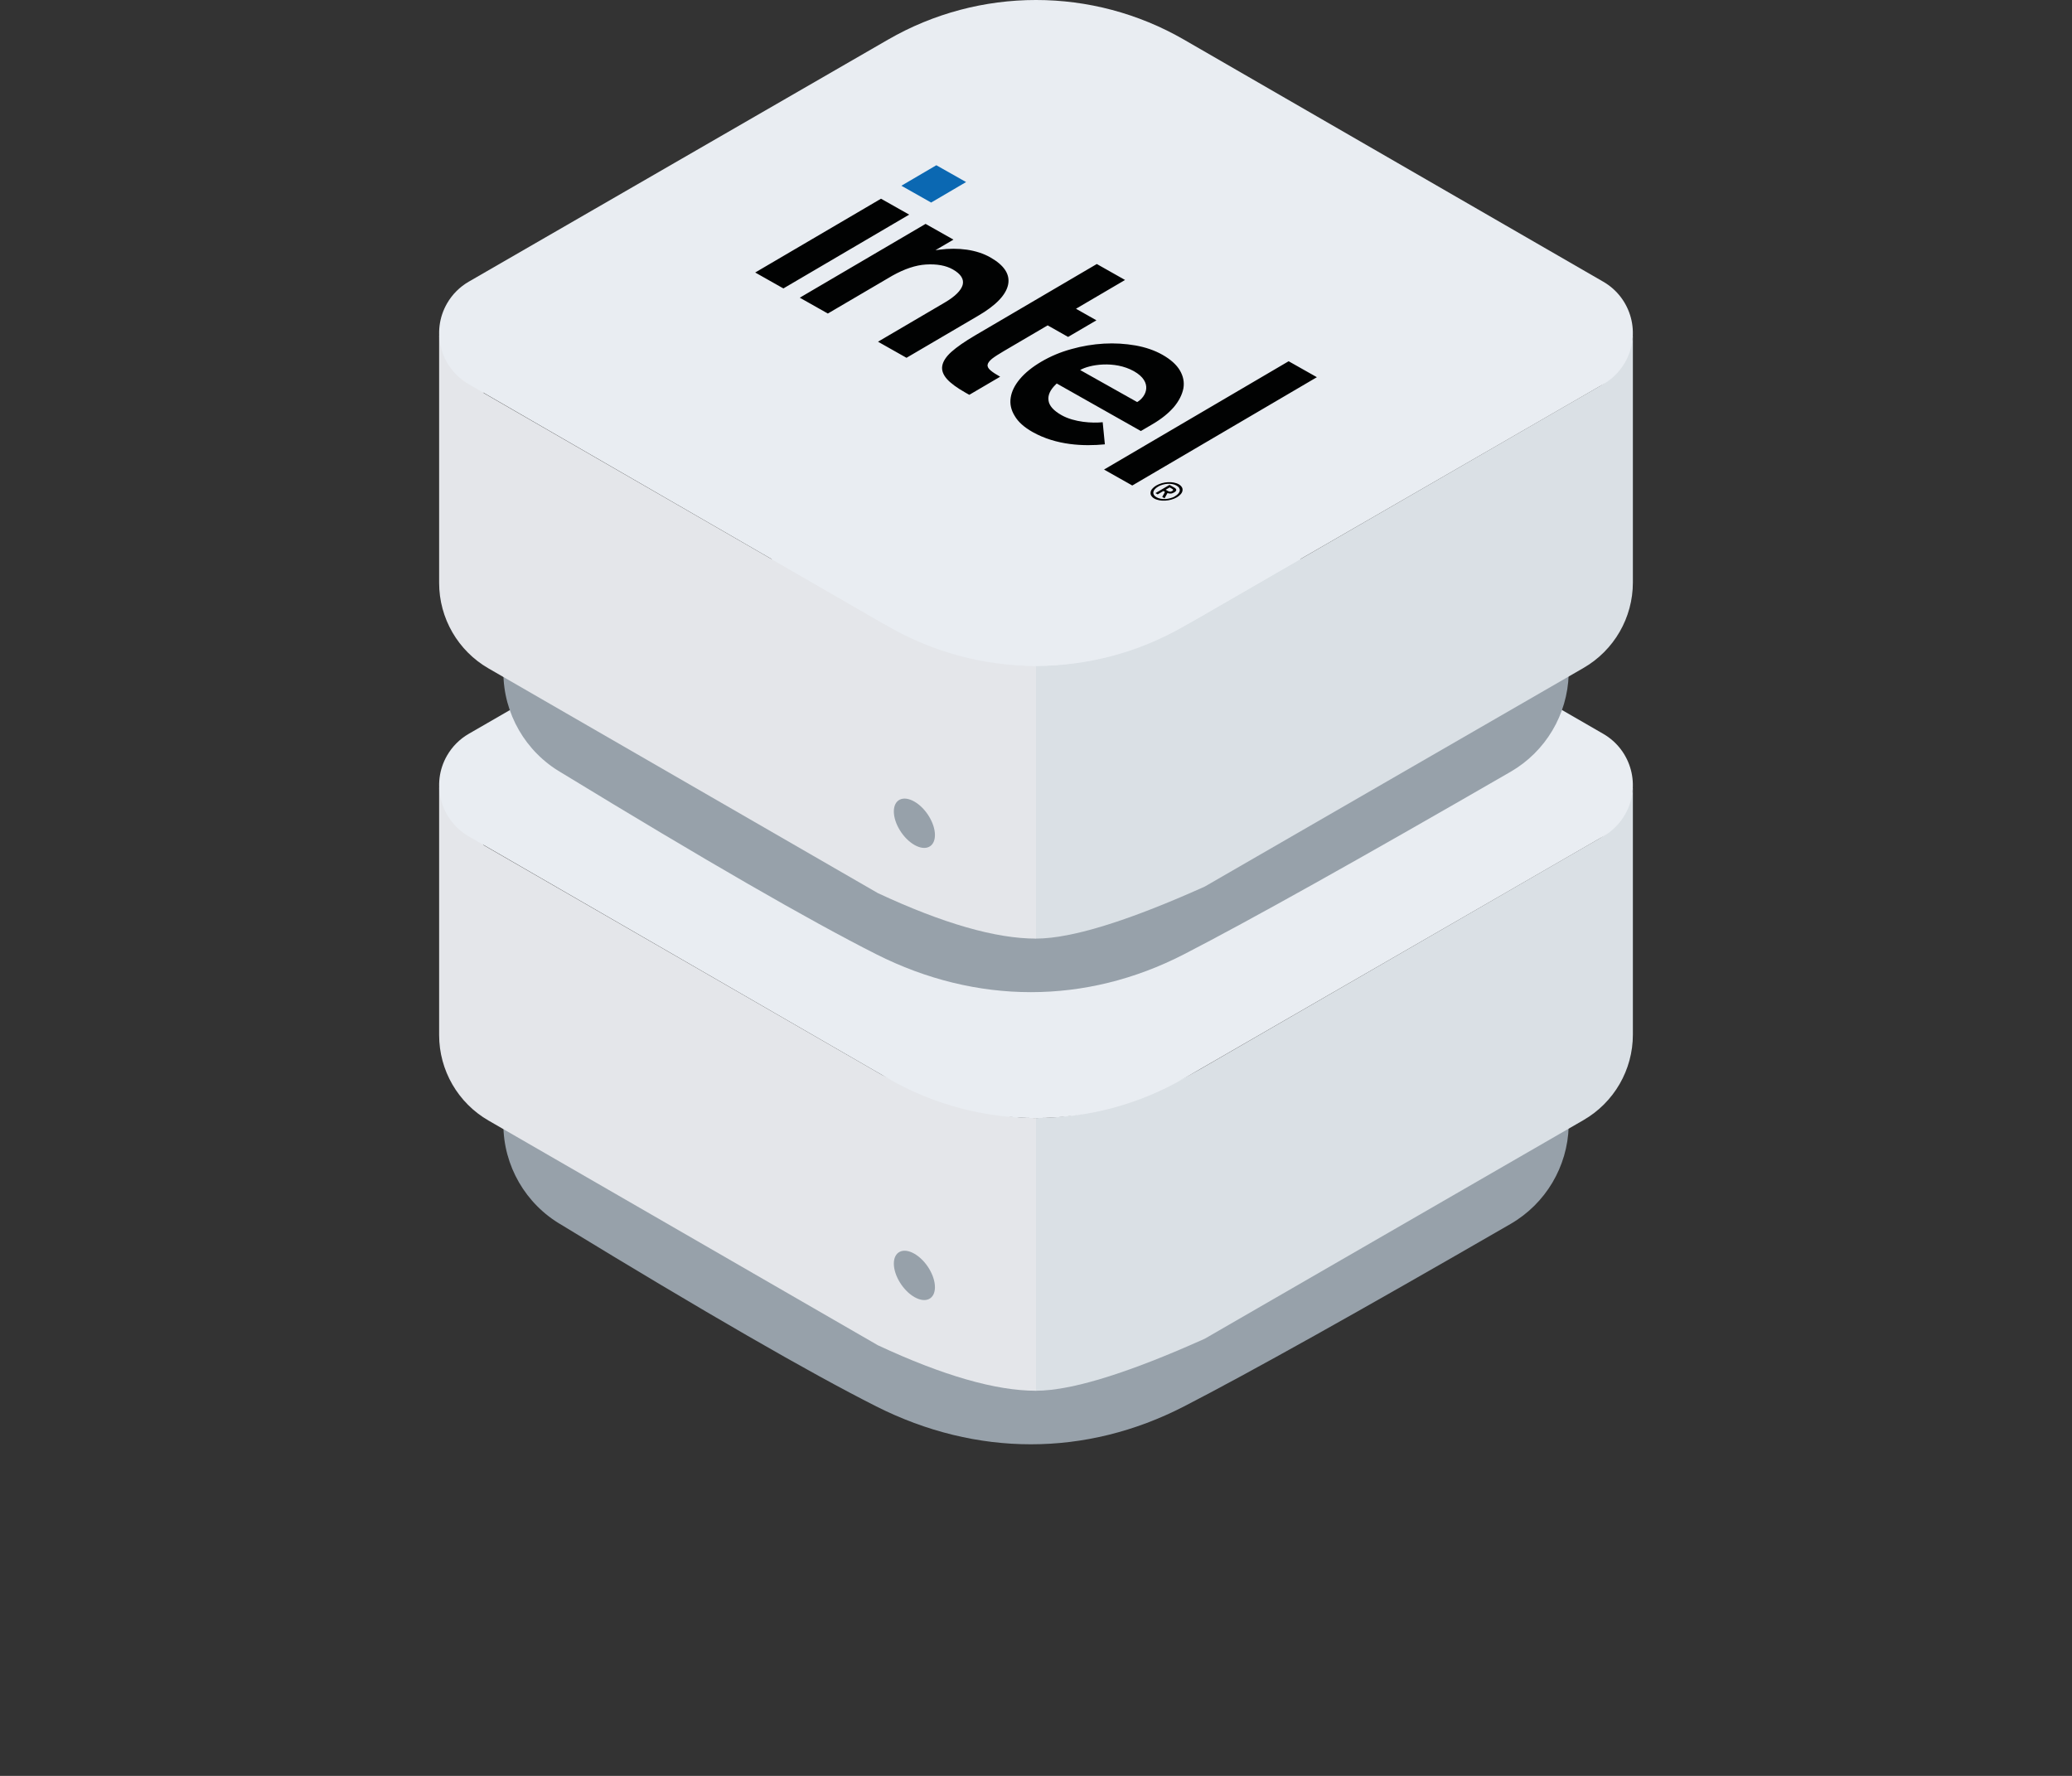 <?xml version="1.0" encoding="UTF-8"?>
<svg width="210px" height="180px" viewBox="0 0 210 180" version="1.1" xmlns="http://www.w3.org/2000/svg" xmlns:xlink="http://www.w3.org/1999/xlink">
    <rect x="0" y="0" width="210" height="180" fill="#333333" stroke="none"/>
    <title>icon-product-mac-mini-intel-ssd</title>
    <g id="Servers" stroke="none" stroke-width="1" fill="none" fill-rule="evenodd">
        <g id="Mac-Servers" transform="translate(-465, -990)">
            <g id="Group-7" transform="translate(435, 960)">
                <g id="icon-product-mac-mini-intel-ssd" transform="translate(30, 30)">
                    <rect id="Rectangle" x="0" y="0" width="210" height="180"></rect>
                    <g id="Group-2" transform="translate(44.507, 45.828)">
                        <path d="M40.44,87.708 L6.51,68.115 C6.51,72.326 8.756,76.218 12.403,78.324 C26.908,87.175 37.541,93.308 44.305,96.722 C54.45,101.843 65.557,101.843 75.497,96.722 C82.124,93.308 93.156,87.143 108.595,78.226 C112.144,76.173 114.366,72.428 114.481,68.345 L114.485,68.013 L80.474,87.691 C68.093,94.855 52.828,94.861 40.44,87.708 Z" id="Fill-58" fill="#97A1AA"></path>
                        <path d="M115.986,67.701 L77.602,89.859 L76.547,90.328 L75.518,90.775 L74.515,91.2 L73.538,91.604 C73.378,91.669 73.218,91.734 73.06,91.797 L72.123,92.168 L71.212,92.517 L70.328,92.844 L69.47,93.149 L68.638,93.433 C68.501,93.478 68.366,93.523 68.232,93.566 L67.44,93.817 C66.401,94.137 65.432,94.399 64.534,94.602 L63.873,94.744 C62.578,95.006 61.441,95.136 60.462,95.136 L60.462,67.497 C66.19,67.497 72.042,65.467 77.125,62.546 L117.661,39.125 C119.301,38.061 120.727,36.158 120.987,34.006 L120.987,59.04 C120.987,62.613 119.08,65.914 115.986,67.701 Z" id="Fill-40" fill="#DAE0E5"></path>
                        <path d="M60.493,95.136 C56.404,95.136 51.062,93.6 44.469,90.526 L5.001,67.747 C1.906,65.96 0,62.659 0,59.086 L0,33.99 L4.535,39.851 L44.874,63.12 C50.908,66.038 56.114,67.497 60.493,67.497 L60.493,95.136 Z" id="Fill-38" fill="#E4E6EA"></path>
                        <path d="M45.494,63.477 L3.001,38.944 C0.131,37.287 -0.852,33.617 0.805,30.748 C1.331,29.836 2.089,29.078 3.001,28.551 L45.492,4.019 C54.774,-1.34 66.21,-1.34 75.492,4.019 L117.986,28.553 C120.855,30.21 121.839,33.879 120.182,36.749 C119.655,37.661 118.898,38.419 117.986,38.945 L75.494,63.477 C66.212,68.836 54.776,68.836 45.494,63.477 Z" id="Fill-36" fill="#E9EDF2"></path>
                        <path d="M48.168,85.639 C49.319,86.299 50.251,85.851 50.251,84.638 C50.251,83.426 49.319,81.908 48.168,81.248 C47.018,80.588 46.085,81.036 46.085,82.248 C46.085,83.461 47.018,84.979 48.168,85.639 Z" id="Oval" fill="#97A1AA"></path>
                    </g>
                    <g id="Group-2" transform="translate(44.507, 0)">
                        <path d="M40.44,87.708 L6.51,68.115 C6.51,72.326 8.756,76.218 12.403,78.324 C26.908,87.175 37.541,93.308 44.305,96.722 C54.45,101.843 65.557,101.843 75.497,96.722 C82.124,93.308 93.156,87.143 108.595,78.226 C112.144,76.173 114.366,72.428 114.481,68.345 L114.485,68.013 L80.474,87.691 C68.093,94.855 52.828,94.861 40.44,87.708 Z" id="Fill-58" fill="#97A1AA"></path>
                        <path d="M115.986,67.701 L77.602,89.859 L76.547,90.328 L75.518,90.775 L74.515,91.2 L73.538,91.604 C73.378,91.669 73.218,91.734 73.06,91.797 L72.123,92.168 L71.212,92.517 L70.328,92.844 L69.47,93.149 L68.638,93.433 C68.501,93.478 68.366,93.523 68.232,93.566 L67.44,93.817 C66.401,94.137 65.432,94.399 64.534,94.602 L63.873,94.744 C62.578,95.006 61.441,95.136 60.462,95.136 L60.462,67.497 C66.19,67.497 72.042,65.467 77.125,62.546 L117.661,39.125 C119.301,38.061 120.727,36.158 120.987,34.006 L120.987,59.04 C120.987,62.613 119.08,65.914 115.986,67.701 Z" id="Fill-40" fill="#DAE0E5"></path>
                        <path d="M60.493,95.136 C56.404,95.136 51.062,93.6 44.469,90.526 L5.001,67.747 C1.906,65.96 0,62.659 0,59.086 L0,33.99 L4.535,39.851 L44.874,63.12 C50.908,66.038 56.114,67.497 60.493,67.497 L60.493,95.136 Z" id="Fill-38" fill="#E4E6EA"></path>
                        <path d="M45.494,63.477 L3.001,38.944 C0.131,37.287 -0.852,33.617 0.805,30.748 C1.331,29.836 2.089,29.078 3.001,28.551 L45.492,4.019 C54.774,-1.34 66.21,-1.34 75.492,4.019 L117.986,28.553 C120.855,30.21 121.839,33.879 120.182,36.749 C119.655,37.661 118.898,38.419 117.986,38.945 L75.494,63.477 C66.212,68.836 54.776,68.836 45.494,63.477 Z" id="Fill-36" fill="#E9EDF2"></path>
                        <g id="Group-5" transform="translate(32.034, 16.748)" fill-rule="nonzero">
                            <polygon id="Rectangle" fill="#0B68B2" points="18.357 0 21.373 1.704 17.832 3.782 14.815 2.078"></polygon>
                            <path d="M2.856,12.487 L15.606,5.006 L12.75,3.393 L0,10.873 L2.856,12.487 Z M24.826,21.435 C24.409,21.199 24.079,20.987 23.875,20.811 C23.626,20.61 23.522,20.412 23.555,20.222 C23.581,20.037 23.741,19.833 24.007,19.61 C24.278,19.399 24.674,19.145 25.179,18.849 L29.64,16.231 L31.712,17.402 L34.583,15.718 L32.511,14.547 L37.484,11.629 L34.622,10.012 L22.286,17.249 C21.239,17.864 20.434,18.425 19.881,18.919 C19.335,19.409 19.033,19.89 18.957,20.341 C18.88,20.792 19.054,21.237 19.43,21.667 C19.819,22.104 20.46,22.57 21.327,23.06 L21.699,23.27 L24.826,21.435 Z M38.216,32.462 L56.927,21.484 L54.065,19.867 L35.354,30.845 L38.216,32.462 Z M25.632,12.102 C25.846,11.06 25.234,10.133 23.822,9.335 C23.135,8.947 22.347,8.693 21.452,8.56 C20.57,8.435 19.629,8.433 18.67,8.559 L18.268,8.61 L18.479,8.486 L20.092,7.54 L17.268,5.945 L4.518,13.425 L7.361,15.031 L14.15,11.048 L13.683,11.322 C13.759,11.278 13.834,11.234 13.909,11.19 C15.139,10.505 16.265,10.125 17.305,10.062 C18.415,9.995 19.326,10.162 20.025,10.557 C20.853,11.025 21.181,11.557 21.024,12.137 C20.855,12.709 20.245,13.311 19.205,13.921 L19.182,13.934 L12.446,17.887 L15.334,19.518 L22.568,15.274 C24.389,14.22 25.418,13.144 25.632,12.102 Z M42.444,24.497 C42.959,23.877 43.276,23.241 43.398,22.615 C43.507,21.982 43.383,21.375 43.036,20.788 C42.688,20.201 42.09,19.672 41.269,19.208 C40.486,18.766 39.575,18.451 38.541,18.266 C37.5,18.086 36.43,18.019 35.342,18.081 C34.239,18.144 33.134,18.327 32.039,18.637 C30.931,18.94 29.924,19.368 29.004,19.908 C28.085,20.447 27.359,21.035 26.829,21.664 C26.299,22.293 25.988,22.933 25.895,23.557 C25.794,24.186 25.928,24.809 26.302,25.41 C26.653,26.017 27.263,26.561 28.104,27.035 C30.53,28.406 33.327,28.494 35.439,28.289 L35.218,26.047 C34.185,26.158 32.337,26.06 31.047,25.331 C30.245,24.878 29.788,24.377 29.726,23.83 C29.648,23.291 29.911,22.746 30.477,22.206 L30.558,22.122 L39.087,26.94 L40.27,26.246 C41.19,25.706 41.907,25.123 42.444,24.497 Z M32.935,20.757 C33.869,20.209 36.401,19.773 38.38,20.874 C40.343,21.983 39.64,23.46 38.713,24.004 L32.935,20.757 Z" id="Shape" fill="#010202"></path>
                            <path d="M43.141,33.326 C43.241,33.209 43.292,33.09 43.309,32.969 C43.326,32.849 43.307,32.734 43.239,32.626 C43.171,32.518 43.067,32.416 42.926,32.337 C42.778,32.253 42.612,32.203 42.417,32.162 C42.229,32.125 42.029,32.116 41.82,32.128 C41.611,32.14 41.405,32.172 41.203,32.231 C41.001,32.291 40.804,32.37 40.638,32.467 C40.464,32.569 40.346,32.675 40.239,32.797 C40.132,32.919 40.088,33.033 40.072,33.154 C40.055,33.275 40.074,33.389 40.142,33.497 C40.21,33.605 40.313,33.707 40.454,33.787 C40.602,33.87 40.768,33.92 40.963,33.961 C41.152,33.998 41.351,34.007 41.56,33.995 C41.77,33.983 41.975,33.951 42.177,33.892 C42.379,33.833 42.577,33.753 42.743,33.656 C42.908,33.559 43.042,33.444 43.141,33.326 Z M42.087,33.745 C41.914,33.795 41.736,33.825 41.583,33.834 C41.429,33.843 41.244,33.833 41.096,33.802 C40.934,33.771 40.809,33.727 40.68,33.654 C40.565,33.589 40.466,33.507 40.416,33.418 C40.359,33.325 40.338,33.227 40.351,33.138 C40.364,33.041 40.413,32.939 40.495,32.846 C40.577,32.754 40.68,32.664 40.83,32.576 C40.966,32.496 41.128,32.423 41.294,32.378 C41.467,32.328 41.644,32.298 41.798,32.289 C41.965,32.28 42.137,32.29 42.284,32.321 C42.446,32.352 42.572,32.397 42.7,32.469 C42.815,32.534 42.915,32.617 42.965,32.706 C43.015,32.794 43.042,32.897 43.03,32.985 C43.016,33.082 42.967,33.184 42.885,33.277 C42.802,33.377 42.701,33.459 42.55,33.547 C42.42,33.639 42.26,33.696 42.087,33.745 Z M41.785,33.228 C41.883,33.266 41.985,33.28 42.103,33.278 C42.221,33.275 42.337,33.236 42.465,33.161 C42.601,33.082 42.674,33.001 42.673,32.914 C42.684,32.833 42.606,32.746 42.465,32.666 L41.99,32.398 L40.566,33.234 L40.79,33.36 L41.371,33.02 L41.531,33.111 L41.252,33.621 L41.49,33.756 L41.785,33.228 Z M41.873,33.043 C41.841,33.025 41.809,33.007 41.764,32.982 L41.603,32.891 L42.003,32.657 L42.163,32.747 C42.195,32.765 42.227,32.784 42.272,32.809 C42.304,32.827 42.321,32.854 42.346,32.877 C42.363,32.904 42.359,32.928 42.35,32.948 C42.34,32.969 42.309,32.994 42.256,33.025 C42.203,33.056 42.153,33.071 42.124,33.081 C42.082,33.083 42.026,33.086 41.999,33.08 C41.952,33.071 41.905,33.061 41.873,33.043 Z" id="Shape" fill="#010202"></path>
                        </g>
                        <path d="M48.168,85.639 C49.319,86.299 50.251,85.851 50.251,84.638 C50.251,83.426 49.319,81.908 48.168,81.248 C47.018,80.588 46.085,81.036 46.085,82.248 C46.085,83.461 47.018,84.979 48.168,85.639 Z" id="Oval" fill="#97A1AA"></path>
                    </g>
                </g>
            </g>
        </g>
    </g>
</svg>